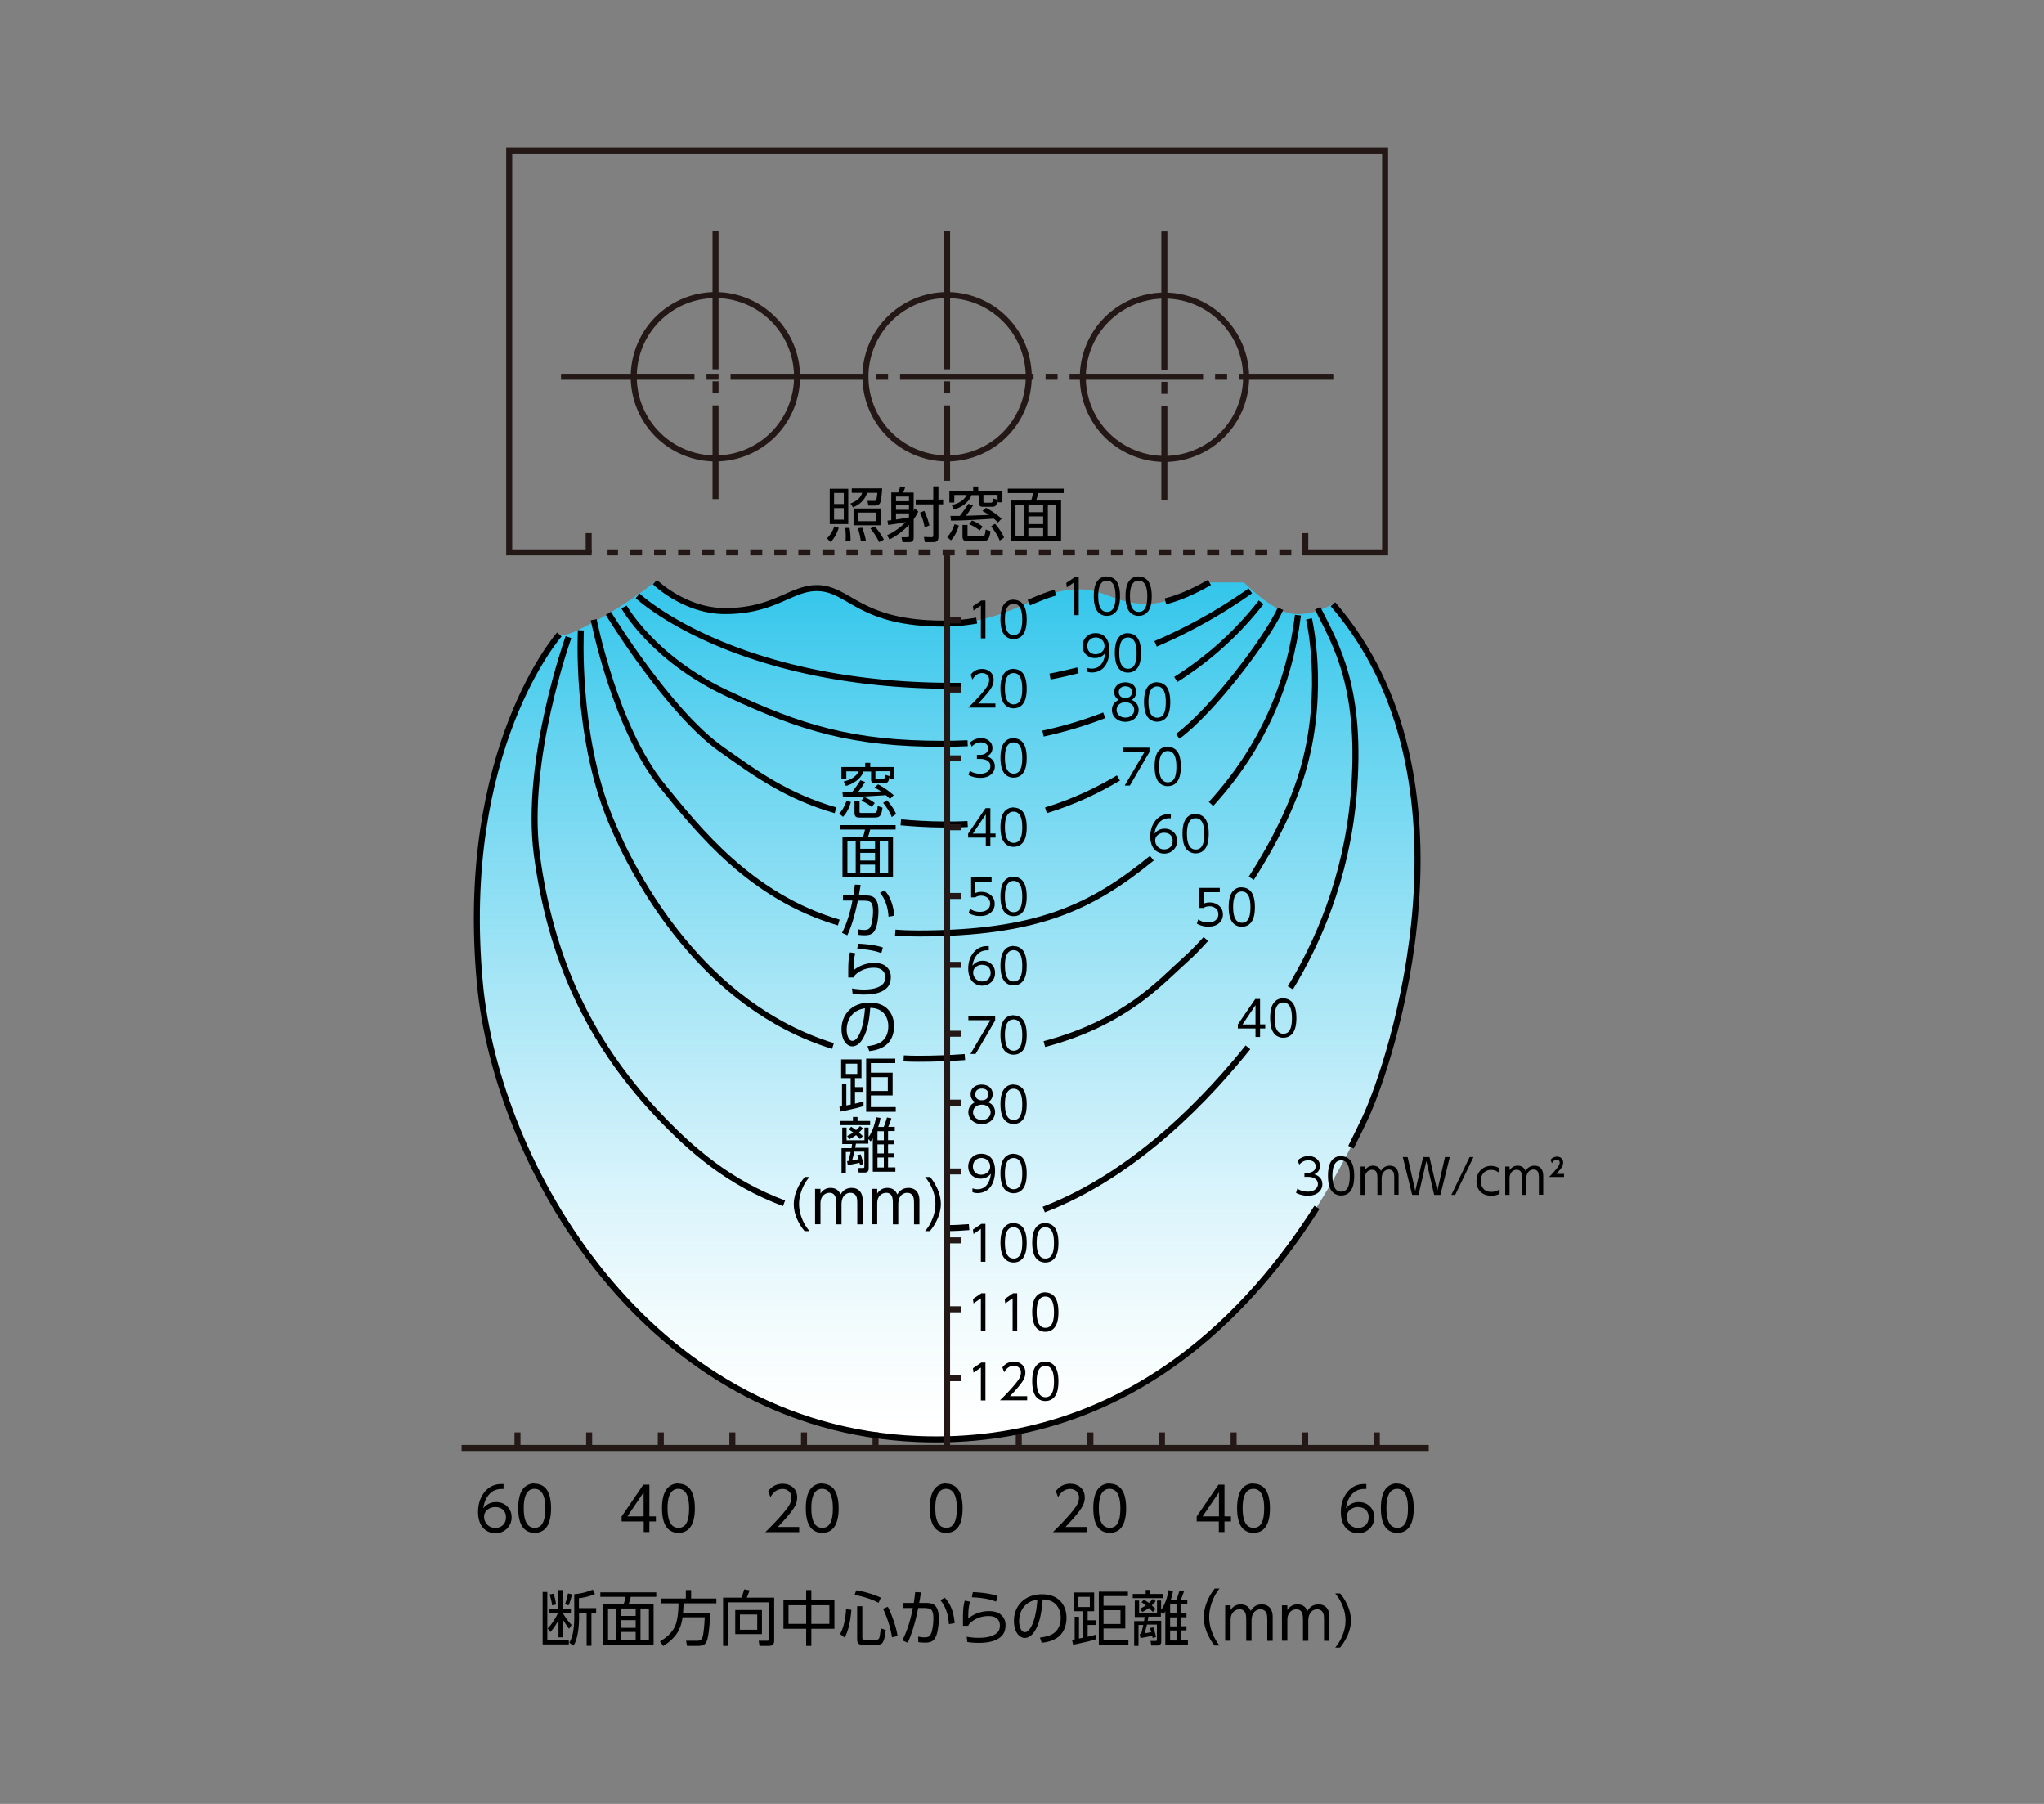 <svg xmlns="http://www.w3.org/2000/svg" id="a" viewBox="0 0 170 150"><rect x="0" y="0" width="170" height="150" fill="#808080" stroke="none"/><defs><linearGradient id="b" x1="78.78" x2="78.78" y1="118.3" y2="34.51" gradientUnits="userSpaceOnUse"><stop offset="0" stop-color="#fff"/><stop offset=".09" stop-color="#f4fcfd"/><stop offset=".24" stop-color="#d7f3fb"/><stop offset=".43" stop-color="#a8e6f6"/><stop offset=".67" stop-color="#67d4f0"/><stop offset=".93" stop-color="#15bee8"/><stop offset="1" stop-color="#00b8e6"/></linearGradient><style>.e,.g{stroke:#231815}.e,.g,.h{fill:none;stroke-width:.5px}.g{stroke-dasharray:11.5 1 1 1}.h{stroke:#000}</style></defs><path d="M110.85 50.23c12.6 14.55 4.92 38.05 2.63 42.84-2.29 4.81-12.84 27.56-37.16 26.58-22.64-.92-35.05-22.91-36.43-37.92-1.79-19.47 6.61-28.98 6.61-28.98s.18.34 1.8-.47c3.83-1.91 6.14-3.88 6.14-3.88s2.45 2.41 5.84 2.41c4.1 0 5.47-1.91 7.62-1.91 2.72 0 3.46 2.95 10.51 2.95 5.67 0 7.65-2.85 11.31-2.85 2.21 0 3.02 1.21 5.67 1.21 1.11 0 2.85-.44 5.17-1.78h2.9s2.3 2.33 3.92 2.59c1.73.27 3.44-.78 3.44-.78" style="fill:url(#b)"/><path d="M49.21 45.93h-6.86v-33.4h72.85v33.4h-6.89" class="e"/><path d="M107.4 45.93H50.53" style="fill:none;stroke-width:.5px;stroke:#231815;stroke-dasharray:1 1 1 1"/><path d="M85.56 31.33a6.79 6.79 0 1 1-13.58 0 6.79 6.79 0 0 1 13.58 0ZM66.29 31.33a6.79 6.79 0 1 1-13.58 0 6.79 6.79 0 0 1 13.58 0Z" class="e"/><path d="M59.51 19.21V41.5" class="g"/><path d="M90.06 31.37a6.79 6.79 0 1 0 13.58 0 6.79 6.79 0 0 0-13.58 0Z" class="e"/><path d="M78.77 19.21v20.77m18.07-20.73v22.3" class="g"/><path d="M46.66 31.33h64.23" style="stroke-dasharray:11.1 1 1 1;fill:none;stroke-width:.5px;stroke:#231815"/><path d="M48.96 44.33v1.6M108.56 44.33v1.59M38.39 120.4h80.44M108.55 119.11v1.26M102.6 119.11v1.26M114.51 119.11v1.26M96.64 119.11v1.26M90.69 119.11v1.26M84.73 119.11v1.26M72.82 119.11v1.26M66.87 119.11v1.26M60.91 119.11v1.26M54.96 119.11v1.26M49 119.11v1.26M43.04 119.11v1.26" class="e"/><path d="M96.93 50c.99-.25 2.21-.73 3.66-1.57M85.57 50.11c.74-.32 1.45-.62 2.2-.83M54.47 48.4s2.45 2.41 5.84 2.41c4.1 0 5.47-1.91 7.62-1.91 2.72 0 3.46 2.95 10.51 2.95 1.04 0 1.96-.1 2.79-.25M96.11 53.54a42.97 42.97 0 0 0 7.88-4.41M87.33 56.26c.8-.15 1.57-.33 2.32-.52M53.04 49.55s7.94 7.48 26.27 7.48h.63M97.79 56.5c2.29-1.45 4.81-3.48 7.1-6.42M86.75 61c2-.43 3.69-.98 5.09-1.52" class="h"/><path d="M51.9 50.47s2.37 4.28 8.55 7.18c6.18 2.9 10.46 4.2 17.95 4.2.72 0 1.41-.02 2.08-.05M97.95 61.23c2.9-2.14 7.47-8.17 8.55-10.61M86.99 67.38c2.37-.72 4.37-1.7 6.03-2.69M74.92 68.38c1.07.1 2.23.17 3.48.18.71.01 1.41 0 2.08-.04M50.6 51s4.96 8.17 9.39 11.3c2.8 1.98 5.42 3.9 9.5 5.08M100.72 66.85c4.26-4.66 6.52-9.94 7.23-15.7M74.46 77.55c.61.05 1.23.07 1.87.07 10 0 14.51-2.22 19.47-6.26M49.38 51.53s1.76 8.93 5.65 13.75c3.07 3.79 7.41 9.27 14.73 11.43M104.07 73.03c1.83-2.84 3.51-6.13 4.38-9.28 1.79-6.49.42-12.29.42-12.29M86.86 86.82c6.84-1.82 9.7-5.23 11.74-7.03.5-.44 1.07-1.02 1.69-1.71M75.16 88.01c.39.02.78.03 1.17.03 1.4 0 2.7-.05 3.92-.14" class="h"/><path d="M48.31 52.41S47.85 61 50.75 68.1c2.09 5.11 7.78 15.55 18.53 18.88M107.32 82.14c2.2-3.61 4.64-9.02 5.25-15.87.8-9.05-1.49-12.71-2.98-15.69M86.81 100.58c7.88-3.02 13.97-9.73 16.98-13.49M78.78 102.12c.62 0 1.22-.03 1.82-.08" class="h"/><path d="M47.28 52.98s-3.68 10.27-2.63 18.1c1.15 8.55 4.28 15.42 9.93 21.46 2.99 3.19 6.12 5.83 10.63 7.52M112.36 95.39c.49-.97.86-1.76 1.13-2.31 2.28-4.79 9.96-28.29-2.63-42.84" class="h"/><path d="M46.52 52.76s-8.4 9.51-6.61 28.98c1.38 15.01 13.79 37 36.43 37.92 17.53.71 27.9-10.92 33.19-19.26" class="h"/><path d="M79.95 51.59h-1.16M79.95 57.34h-1.16M79.95 63.06h-1.16M79.95 68.79h-1.16M79.95 74.5h-1.16M79.95 80.23h-1.16M79.95 85.96h-1.16M79.95 91.69h-1.16M79.95 97.41h-1.16M79.95 103.14h-1.16M79.95 108.87h-1.16M79.95 114.6h-1.16M78.77 45.7v74.54" class="e"/><path d="M69.76 43.89c-.16.49-.38.88-.67 1.18l-.31-.3c.29-.3.49-.63.61-1l.37.12Zm-.75-3.25h1.54v2.94h-1.54v-2.94Zm1.17.35h-.81v.92h.81v-.92Zm0 1.26h-.81v.96h.81v-.96Zm.48 1.66c.05.3.08.59.08.87v.21h-.42c.02-.13.02-.26.02-.4 0-.23-.01-.46-.04-.69h.37Zm.18-2.94v-.36h2.53c-.04.7-.1 1.12-.2 1.26-.08.11-.21.17-.38.17h-.57l-.07-.39h.55c.08.01.13-.01.17-.07.03-.06.07-.26.1-.6h-.85c-.18.55-.57.96-1.17 1.21l-.22-.32c.24-.09.44-.2.6-.33.17-.14.3-.33.38-.56h-.85Zm2.4 1.31v1.4h-2.25v-1.4h2.25Zm-1.53 1.6c.14.35.24.71.31 1.09l-.43.03c-.03-.34-.12-.69-.24-1.08l.36-.04Zm1.15-1.26h-1.5v.72h1.5v-.72Zm-.1 1.16c.12.14.26.31.41.52.14.21.26.4.34.57l-.39.21a5.5 5.5 0 0 0-.73-1.14l.37-.16ZM75.34 43.41c-.31.07-.8.15-1.47.24l-.06-.36.32-.03v-2.31h.57c.08-.17.13-.34.17-.5l.42.04c-.05.15-.1.31-.17.47h.87v1.53c.02-.05.05-.12.09-.21l.29.26c-.12.24-.24.45-.38.64v1.52c0 .15-.03.25-.09.3-.05.05-.15.08-.29.08h-.55l-.08-.41h.48s.08 0 .1-.01c.03-.02.04-.05.04-.11v-.9c-.47.49-1.01.9-1.62 1.21l-.2-.35c.61-.29 1.13-.66 1.56-1.1Zm.26-2.12h-1.08v.39h1.08v-.39Zm0 .69h-1.08v.41h1.08v-.41Zm0 1.05v-.34h-1.08v.51h.02c.47-.07.82-.13 1.06-.18Zm2.04-2.59h.41v1.1h.39v.4h-.39v2.7c0 .16-.04.28-.11.35-.06.06-.18.09-.36.09h-.66l-.08-.43.63.02h.01c.09 0 .14-.05.14-.16v-2.57h-1.46v-.4h1.46v-1.1Zm-.77 2.03c.19.41.33.81.43 1.22l-.4.16c-.07-.44-.2-.85-.38-1.22l.36-.15ZM79.75 43.7c-.16.52-.37.93-.66 1.23l-.31-.27c.26-.28.46-.63.61-1.07l.36.11Zm-.81-2.9h2v-.35h.42v.35h2.01v.97h-.4v-.62h-1.18v.56c0 .06.04.09.12.09h.48c.08 0 .13-.02.15-.07.02-.05.04-.14.06-.28l.36.1c-.02.22-.06.38-.12.46-.06.09-.15.13-.28.13h-.84c-.2 0-.29-.1-.29-.29v-.68h-.63c-.1.29-.3.55-.6.78-.25.18-.53.33-.86.42l-.19-.37c.62-.14 1.04-.42 1.25-.84h-1.03v.63h-.41v-.99Zm.9 2.08c.29-.37.52-.7.7-.99l.39.14a8.4 8.4 0 0 1-.59.85h.28c.07 0 .61-.02 1.64-.06-.14-.1-.33-.21-.55-.33l.3-.26c.39.2.83.5 1.3.9l-.31.32a4.84 4.84 0 0 0-.34-.32l-.81.05c-1.11.07-2.03.11-2.76.11l-.04-.39h.81Zm.22.77h.41v.83c0 .05 0 .09.02.1.02.02.06.03.11.03h1.06c.11 0 .19-.02.21-.07.04-.06.08-.23.11-.51l.4.14c-.04.31-.1.53-.19.65a.36.36 0 0 1-.24.15c-.06.01-.13.02-.23.02h-1.28c-.15 0-.25-.03-.3-.09-.06-.07-.09-.16-.09-.29v-.96Zm1.67.14-.25.32a3.52 3.52 0 0 0-.87-.52l.23-.31c.33.13.62.3.89.51Zm1.02-.24c.14.15.28.33.43.55.14.21.25.41.33.6l-.36.25c-.18-.43-.42-.82-.72-1.18l.31-.21ZM88.47 40.63V41h-2.12c-.05.22-.11.43-.18.62h2.08v3.36h-4.2v-3.36h1.7c.07-.17.12-.37.17-.62h-2.1v-.37h4.65Zm-3.32 1.34h-.69v2.64h.69v-2.64Zm1.61 0h-1.23v.62h1.23v-.62Zm0 .97h-1.23v.64h1.23v-.64Zm0 .98h-1.23v.7h1.23v-.7Zm1.09-1.95h-.7v2.64h.7v-2.64ZM80.91 50.41l.71-.48h.34v3.15h-.38v-2.73l-.61.42-.05-.36ZM84.3 49.87c.21 0 .41.06.57.17.35.23.52.73.52 1.47 0 .55-.09.95-.28 1.22-.19.27-.46.41-.82.41-.21 0-.39-.06-.56-.17-.35-.24-.52-.73-.52-1.47 0-.55.09-.96.28-1.23.19-.27.46-.41.81-.41Zm0 .34c-.48 0-.72.43-.72 1.29s.24 1.31.73 1.31.71-.43.71-1.3-.24-1.3-.72-1.3ZM80.72 56.12c.24-.33.56-.49.95-.49.32 0 .57.1.76.31.14.15.21.35.21.6 0 .22-.06.42-.17.62-.18.31-.56.76-1.11 1.34h1.43v.34h-2.26c.46-.45.84-.85 1.12-1.18.21-.24.35-.43.44-.57.12-.19.18-.38.18-.55 0-.19-.06-.33-.19-.44a.602.602 0 0 0-.4-.13c-.33 0-.6.18-.8.54l-.15-.4ZM84.3 55.63c.21 0 .41.06.57.17.35.23.52.73.52 1.47 0 .55-.09.95-.28 1.22-.19.27-.46.41-.82.41-.21 0-.39-.06-.56-.17-.35-.24-.52-.73-.52-1.47 0-.55.09-.96.28-1.23.19-.27.46-.41.81-.41Zm0 .34c-.48 0-.72.43-.72 1.29s.24 1.31.73 1.31.71-.43.71-1.3-.24-1.3-.72-1.3ZM82.08 62.9c.16.05.29.12.38.2.19.16.28.36.28.62 0 .28-.11.51-.33.69-.22.18-.51.27-.88.27-.35 0-.68-.08-.98-.24l.11-.35c.25.17.54.25.87.25.25 0 .45-.06.61-.18.15-.12.23-.27.23-.46 0-.23-.12-.39-.35-.5-.13-.06-.29-.09-.48-.09h-.29v-.34h.29c.16 0 .3-.04.41-.11.16-.1.23-.24.23-.43s-.07-.31-.21-.4c-.1-.06-.23-.1-.38-.1-.3 0-.56.12-.77.36l-.14-.35c.27-.24.58-.36.91-.36.29 0 .53.09.71.26.16.14.24.33.24.56 0 .32-.16.55-.46.69ZM84.3 61.39c.21 0 .41.06.57.17.35.23.52.73.52 1.47 0 .55-.09.95-.28 1.22-.19.27-.46.41-.82.41-.21 0-.39-.06-.56-.17-.35-.24-.52-.73-.52-1.47 0-.55.09-.96.28-1.23.19-.27.46-.41.81-.41Zm0 .34c-.48 0-.72.43-.72 1.29s.24 1.31.73 1.31.71-.43.71-1.3-.24-1.3-.72-1.3ZM82.37 70.36h-.38v-.71h-1.47v-.33l1.45-2.12h.4v2.11h.43v.34h-.43v.71Zm-1.46-1.04h1.08v-1.6l-1.08 1.6ZM84.3 67.15c.21 0 .41.06.57.17.35.23.52.73.52 1.47 0 .55-.09.95-.28 1.22-.19.27-.46.41-.82.41-.21 0-.39-.06-.56-.17-.35-.24-.52-.73-.52-1.47 0-.55.09-.96.28-1.23.19-.27.46-.41.81-.41Zm0 .34c-.48 0-.72.43-.72 1.29s.24 1.31.73 1.31.71-.43.71-1.3-.24-1.3-.72-1.3ZM82.47 72.97v.34h-1.35v.95c.15-.06.32-.1.49-.1.32 0 .58.09.78.26.23.19.34.44.34.74s-.11.53-.32.72c-.22.2-.52.29-.9.29-.34 0-.66-.08-.95-.25l.12-.35c.24.17.51.25.82.25.28 0 .49-.07.64-.2.14-.12.21-.29.21-.48 0-.21-.08-.37-.22-.49a.85.85 0 0 0-.54-.17c-.18 0-.34.05-.48.14h-.34v-1.67h1.7ZM84.3 72.91c.21 0 .41.06.57.17.35.23.52.73.52 1.47 0 .55-.09.95-.28 1.22-.19.27-.46.41-.82.41-.21 0-.39-.06-.56-.17-.35-.24-.52-.73-.52-1.47 0-.55.09-.96.28-1.23.19-.27.46-.41.81-.41Zm0 .34c-.48 0-.72.43-.72 1.29s.24 1.31.73 1.31.71-.43.71-1.3-.24-1.3-.72-1.3ZM82.24 79.02h-.12c-.34 0-.61.11-.82.33-.23.25-.37.56-.42.95.22-.27.5-.41.85-.41.29 0 .52.09.72.27.21.19.31.44.31.74s-.1.56-.31.76c-.21.2-.46.3-.76.3-.23 0-.44-.06-.63-.19-.19-.12-.32-.3-.41-.53a1.94 1.94 0 0 1-.12-.7c0-.46.11-.86.34-1.2.3-.44.71-.67 1.24-.67h.13v.34Zm-.54 1.2c-.18 0-.35.05-.49.15-.18.12-.27.29-.27.5a.74.74 0 0 0 .33.62c.12.08.26.12.41.12.21 0 .38-.06.51-.19s.2-.31.2-.53c0-.19-.06-.34-.17-.46-.13-.14-.3-.2-.52-.2ZM84.3 78.67c.21 0 .41.06.57.17.35.23.52.73.52 1.47 0 .55-.09.95-.28 1.22-.19.27-.46.41-.82.41-.21 0-.39-.06-.56-.17-.35-.24-.52-.73-.52-1.47 0-.55.09-.96.28-1.23.19-.27.46-.41.81-.41Zm0 .34c-.48 0-.72.43-.72 1.29s.24 1.31.73 1.31.71-.43.71-1.3-.24-1.3-.72-1.3ZM80.54 84.49h2.23v.36l-1.63 2.79h-.43l1.66-2.81h-1.83v-.34ZM84.3 84.43c.21 0 .41.06.57.17.35.23.52.73.52 1.47 0 .55-.09.95-.28 1.22-.19.27-.46.41-.82.41-.21 0-.39-.06-.56-.17-.35-.24-.52-.73-.52-1.47 0-.55.09-.96.28-1.23.19-.27.46-.41.81-.41Zm0 .34c-.48 0-.72.43-.72 1.29s.24 1.31.73 1.31.71-.43.71-1.3-.24-1.3-.72-1.3ZM82.19 91.65c.07.03.13.07.2.11.25.18.37.43.37.73 0 .27-.11.51-.32.7-.21.19-.48.28-.79.28s-.57-.09-.79-.28a.907.907 0 0 1-.32-.7c0-.32.13-.57.4-.75.05-.04.11-.07.17-.09l-.09-.06c-.2-.14-.29-.35-.29-.61 0-.22.08-.41.23-.55.17-.16.4-.24.69-.24.2 0 .38.04.54.13.13.07.23.18.3.33.05.1.07.22.07.33 0 .26-.1.46-.29.61l-.09.06Zm-.53.21c-.22 0-.39.06-.52.17-.14.12-.21.28-.21.46s.07.33.21.46c.14.12.31.18.53.18.2 0 .37-.06.51-.18s.21-.28.21-.46-.07-.34-.21-.46a.774.774 0 0 0-.52-.17Zm0-1.34c-.17 0-.31.05-.41.14-.09.09-.14.2-.14.34s.05.26.14.35c.09.09.23.14.42.14.17 0 .31-.05.4-.14.09-.09.14-.21.14-.35s-.05-.26-.14-.34c-.1-.1-.24-.14-.41-.14ZM84.3 90.19c.21 0 .41.06.57.17.35.23.52.73.52 1.47 0 .55-.09.95-.28 1.22-.19.27-.46.41-.82.41-.21 0-.39-.06-.56-.17-.35-.24-.52-.73-.52-1.47 0-.55.09-.96.28-1.23.19-.27.46-.41.81-.41Zm0 .34c-.48 0-.72.43-.72 1.29s.24 1.31.73 1.31.71-.43.71-1.3-.24-1.3-.72-1.3ZM80.88 98.81c.12.05.26.08.41.08.4 0 .7-.17.9-.53.11-.2.19-.45.22-.76-.22.27-.5.41-.85.41-.28 0-.52-.09-.72-.27-.21-.19-.31-.44-.31-.74s.1-.55.31-.76.46-.3.78-.3c.34 0 .62.12.82.35.21.25.32.6.32 1.07 0 .33-.05.63-.15.9-.12.33-.31.58-.56.74-.22.14-.47.21-.75.21-.16 0-.3-.03-.42-.08v-.34Zm.74-2.52c-.2 0-.37.07-.5.2-.14.14-.2.31-.2.52 0 .17.05.32.15.44.13.15.31.23.53.23s.41-.07.56-.22a.62.62 0 0 0 .19-.46c0-.2-.07-.37-.21-.51a.724.724 0 0 0-.53-.2ZM84.3 95.95c.21 0 .41.06.57.17.35.23.52.73.52 1.47 0 .55-.09.95-.28 1.22-.19.27-.46.41-.82.41-.21 0-.39-.06-.56-.17-.35-.24-.52-.73-.52-1.47 0-.55.09-.96.28-1.23.19-.27.46-.41.81-.41Zm0 .34c-.48 0-.72.43-.72 1.29s.24 1.31.73 1.31.71-.43.71-1.3-.24-1.3-.72-1.3ZM80.91 102.25l.71-.48h.34v3.15h-.38v-2.73l-.61.42-.05-.36ZM84.3 101.71c.21 0 .41.06.57.17.35.23.52.73.52 1.47 0 .55-.09.95-.28 1.22-.19.27-.46.41-.82.41-.21 0-.39-.06-.56-.17-.35-.24-.52-.73-.52-1.47 0-.55.09-.96.28-1.23.19-.27.46-.41.81-.41Zm0 .34c-.48 0-.72.43-.72 1.29s.24 1.31.73 1.31.71-.43.71-1.3-.24-1.3-.72-1.3ZM86.94 101.71c.21 0 .41.06.57.17.35.23.52.73.52 1.47 0 .55-.09.95-.28 1.22-.19.27-.46.41-.82.41-.21 0-.39-.06-.56-.17-.35-.24-.52-.73-.52-1.47 0-.55.09-.96.28-1.23.19-.27.46-.41.81-.41Zm0 .34c-.48 0-.72.43-.72 1.29s.24 1.31.73 1.31.71-.43.71-1.3-.24-1.3-.72-1.3ZM80.91 108.02l.71-.48h.34v3.15h-.38v-2.73l-.61.42-.05-.36ZM83.55 108.02l.71-.48h.34v3.15h-.38v-2.73l-.61.42-.05-.36ZM86.94 107.47c.21 0 .41.06.57.17.35.23.52.73.52 1.47 0 .55-.09.95-.28 1.22-.19.27-.46.41-.82.41-.21 0-.39-.06-.56-.17-.35-.24-.52-.73-.52-1.47 0-.55.09-.96.28-1.23.19-.27.46-.41.81-.41Zm0 .34c-.48 0-.72.43-.72 1.29s.24 1.31.73 1.31.71-.43.71-1.3-.24-1.3-.72-1.3ZM80.91 113.78l.71-.48h.34v3.15h-.38v-2.73l-.61.42-.05-.36ZM83.36 113.72c.24-.33.56-.49.95-.49.32 0 .57.1.76.31.14.15.21.35.21.6 0 .22-.06.42-.17.62-.18.31-.56.76-1.11 1.34h1.43v.34h-2.26c.46-.45.84-.85 1.12-1.18.21-.24.35-.43.44-.57.12-.19.18-.38.18-.55 0-.19-.06-.33-.19-.44a.602.602 0 0 0-.4-.13c-.33 0-.6.18-.8.54l-.15-.4ZM86.94 113.23c.21 0 .41.06.57.17.35.23.52.73.52 1.47 0 .55-.09.95-.28 1.22-.19.27-.46.41-.82.41-.21 0-.39-.06-.56-.17-.35-.24-.52-.73-.52-1.47 0-.55.09-.96.28-1.23.19-.27.46-.41.81-.41Zm0 .35c-.48 0-.72.43-.72 1.29s.24 1.31.73 1.31.71-.43.71-1.3-.24-1.3-.72-1.3ZM88.67 48.48l.71-.48h.34v3.15h-.38v-2.73l-.61.42-.05-.36ZM92.06 47.94c.21 0 .41.06.57.17.35.23.52.73.52 1.47 0 .55-.09.95-.28 1.22-.19.27-.46.41-.82.41-.21 0-.39-.06-.56-.17-.35-.24-.52-.73-.52-1.47 0-.55.09-.96.28-1.23.19-.27.46-.41.81-.41Zm0 .34c-.48 0-.72.43-.72 1.29s.24 1.31.73 1.31.71-.43.71-1.3-.24-1.3-.72-1.3ZM94.7 47.94c.21 0 .41.06.57.17.35.23.52.73.52 1.47 0 .55-.09.95-.28 1.22-.19.27-.46.41-.82.41-.21 0-.39-.06-.56-.17-.35-.24-.52-.73-.52-1.47 0-.55.09-.96.28-1.23.19-.27.46-.41.81-.41Zm0 .34c-.48 0-.72.43-.72 1.29s.24 1.31.73 1.31.71-.43.71-1.3-.24-1.3-.72-1.3ZM90.39 55.52c.12.05.26.08.41.08.4 0 .7-.18.9-.53.11-.2.19-.45.22-.76-.22.27-.5.41-.85.41-.28 0-.52-.09-.72-.27-.21-.19-.31-.44-.31-.74s.1-.55.31-.76.46-.3.78-.3c.34 0 .62.12.82.35.21.25.32.6.32 1.07 0 .33-.05.63-.15.9-.12.33-.31.58-.56.74-.22.14-.47.21-.75.21-.16 0-.3-.03-.42-.08v-.34Zm.74-2.51c-.2 0-.37.07-.5.2-.14.14-.2.31-.2.52 0 .17.05.32.15.44.13.15.31.23.53.23s.41-.07.56-.22a.62.62 0 0 0 .19-.46c0-.2-.07-.37-.21-.51a.724.724 0 0 0-.53-.2ZM93.81 52.66c.21 0 .41.06.57.17.35.23.52.73.52 1.47 0 .55-.09.95-.28 1.22-.19.27-.46.41-.82.41-.21 0-.39-.06-.56-.17-.35-.24-.52-.73-.52-1.47 0-.55.09-.96.28-1.23.19-.27.46-.41.81-.41Zm0 .35c-.48 0-.72.43-.72 1.29s.24 1.31.73 1.31.71-.43.71-1.3-.24-1.3-.72-1.3ZM94.13 58.2c.07.03.13.07.2.11.25.18.37.43.37.73 0 .27-.11.51-.32.7-.21.19-.48.28-.79.28s-.57-.09-.79-.28a.907.907 0 0 1-.32-.7c0-.32.13-.57.4-.75.05-.04.11-.07.17-.09l-.09-.06c-.2-.14-.29-.35-.29-.61 0-.22.08-.4.23-.55.17-.16.4-.24.69-.24.2 0 .38.04.54.13.13.07.23.18.3.33.05.1.07.22.07.33 0 .26-.1.46-.29.61l-.09.06Zm-.53.2c-.22 0-.39.06-.52.17-.14.12-.21.28-.21.46s.07.33.21.46c.14.12.31.18.53.18.2 0 .37-.06.51-.18s.21-.28.21-.46-.07-.34-.21-.46a.774.774 0 0 0-.52-.17Zm0-1.33c-.17 0-.31.05-.41.14-.09.09-.14.2-.14.34s.05.26.14.35c.09.09.23.14.42.14.17 0 .31-.05.4-.14.09-.09.14-.21.14-.35s-.05-.26-.14-.34c-.1-.1-.24-.14-.41-.14ZM96.24 56.74c.21 0 .41.06.57.17.35.23.52.73.52 1.47 0 .55-.09.95-.28 1.22-.19.27-.46.41-.82.41-.21 0-.39-.06-.56-.17-.35-.24-.52-.73-.52-1.47 0-.55.09-.96.28-1.23.19-.27.46-.41.81-.41Zm0 .34c-.48 0-.72.43-.72 1.29s.24 1.31.73 1.31.71-.43.71-1.3-.24-1.3-.72-1.3ZM93.37 62.17h2.23v.36l-1.63 2.79h-.43l1.66-2.81h-1.83v-.34ZM97.12 62.1c.21 0 .41.06.57.17.35.23.52.73.52 1.47 0 .55-.09.95-.28 1.22-.19.27-.46.41-.82.41-.21 0-.39-.06-.56-.17-.35-.24-.52-.73-.52-1.47 0-.55.09-.96.28-1.23.19-.27.46-.41.81-.41Zm0 .35c-.48 0-.72.43-.72 1.29s.24 1.31.73 1.31.71-.43.71-1.3-.24-1.3-.72-1.3ZM97.38 68.04h-.12c-.34 0-.61.11-.82.33-.23.25-.37.56-.42.95.22-.27.5-.41.85-.41.29 0 .52.09.72.27.21.19.31.44.31.74s-.1.56-.31.76c-.21.2-.46.3-.76.3-.23 0-.44-.06-.63-.19-.19-.12-.32-.3-.41-.53a1.94 1.94 0 0 1-.12-.7c0-.46.11-.86.34-1.2.3-.44.71-.67 1.24-.67h.13v.34Zm-.54 1.2c-.18 0-.35.05-.49.15-.18.12-.27.29-.27.5a.74.74 0 0 0 .33.62c.12.08.26.12.41.12.21 0 .38-.06.51-.19s.2-.31.2-.53c0-.19-.06-.34-.17-.46-.13-.14-.3-.2-.52-.2ZM99.44 67.69c.21 0 .41.06.57.17.35.23.52.73.52 1.47 0 .55-.09.95-.28 1.22-.19.27-.46.41-.82.41-.21 0-.39-.06-.56-.17-.35-.24-.52-.73-.52-1.47 0-.55.09-.96.28-1.23.19-.27.46-.41.81-.41Zm0 .35c-.48 0-.72.43-.72 1.29s.24 1.31.73 1.31.71-.43.71-1.3-.24-1.3-.72-1.3ZM101.45 73.85v.34h-1.35v.95c.15-.06.32-.1.49-.1.32 0 .58.09.78.26.23.19.34.44.34.74s-.11.53-.32.72c-.22.2-.52.29-.9.29-.34 0-.66-.08-.95-.25l.12-.35c.24.17.51.25.82.25.28 0 .49-.07.64-.2.14-.12.21-.29.21-.48 0-.21-.08-.37-.22-.49a.85.85 0 0 0-.54-.17c-.18 0-.34.05-.48.14h-.34v-1.67h1.7ZM103.28 73.79c.21 0 .41.06.57.17.35.23.52.73.52 1.47 0 .55-.09.95-.28 1.22-.19.27-.46.41-.82.41-.21 0-.39-.06-.56-.17-.35-.24-.52-.73-.52-1.47 0-.55.09-.96.28-1.23.19-.27.46-.41.81-.41Zm0 .34c-.48 0-.72.43-.72 1.29s.24 1.31.73 1.31.71-.43.71-1.3-.24-1.3-.72-1.3ZM104.8 86.23h-.38v-.71h-1.47v-.33l1.45-2.12h.4v2.11h.43v.34h-.43v.71Zm-1.46-1.04h1.08v-1.6l-1.08 1.6ZM106.73 83.02c.21 0 .41.06.57.17.35.23.52.73.52 1.47 0 .55-.09.95-.28 1.22-.19.27-.46.41-.82.41-.21 0-.39-.06-.56-.17-.35-.24-.52-.73-.52-1.47 0-.55.09-.96.28-1.23.19-.27.46-.41.81-.41Zm0 .34c-.48 0-.72.43-.72 1.29s.24 1.31.73 1.31.71-.43.71-1.3-.24-1.3-.72-1.3ZM41.89 123.81h-.15c-.42 0-.76.14-1.02.41-.29.31-.46.7-.52 1.19.28-.34.63-.51 1.06-.51.36 0 .66.11.9.34.26.24.39.55.39.92s-.13.7-.39.95-.57.38-.95.38a1.4 1.4 0 0 1-.78-.23c-.23-.15-.4-.37-.52-.66-.1-.26-.15-.55-.15-.87 0-.58.14-1.08.42-1.5.37-.55.89-.83 1.54-.83h.16v.43Zm-.68 1.5c-.23 0-.43.06-.62.19-.22.16-.33.37-.33.63 0 .16.04.31.12.45.07.13.17.24.3.32.15.1.32.15.51.15.26 0 .47-.08.64-.24.17-.16.25-.38.25-.66 0-.23-.07-.43-.22-.58-.16-.17-.38-.25-.65-.25ZM44.46 123.37c.27 0 .51.07.72.21.43.29.65.91.65 1.84 0 .68-.12 1.19-.35 1.53-.24.34-.58.51-1.03.51-.26 0-.49-.07-.7-.21-.43-.29-.65-.91-.65-1.84 0-.68.12-1.2.35-1.54.24-.34.58-.52 1.02-.52Zm0 .43c-.6 0-.9.54-.9 1.61s.3 1.63.91 1.63.88-.54.88-1.62-.3-1.62-.9-1.62ZM54.01 127.39h-.47v-.88H51.7v-.41l1.81-2.65h.5v2.64h.54v.42h-.54v.88Zm-1.83-1.3h1.35v-2l-1.35 2ZM56.42 123.37c.27 0 .51.07.72.21.43.29.65.91.65 1.84 0 .68-.12 1.19-.35 1.53-.24.34-.58.51-1.03.51-.26 0-.49-.07-.7-.21-.43-.29-.65-.91-.65-1.84 0-.68.12-1.2.35-1.54.24-.34.58-.52 1.02-.52Zm0 .43c-.6 0-.9.54-.9 1.61s.3 1.63.91 1.63.88-.54.88-1.62-.3-1.62-.9-1.62ZM63.9 123.99c.3-.41.7-.61 1.19-.61.4 0 .71.13.95.39.17.19.26.44.26.75 0 .27-.07.53-.22.78-.23.39-.69.95-1.39 1.67h1.78v.43h-2.82c.58-.57 1.05-1.06 1.4-1.47.26-.3.44-.54.55-.71.15-.24.22-.47.22-.69 0-.23-.08-.42-.24-.55a.756.756 0 0 0-.5-.17c-.41 0-.75.23-1 .68l-.19-.5ZM68.38 123.37c.27 0 .51.07.72.21.43.29.65.91.65 1.84 0 .68-.12 1.19-.35 1.53-.24.34-.58.51-1.03.51-.26 0-.49-.07-.7-.21-.43-.29-.65-.91-.65-1.84 0-.68.12-1.2.35-1.54.24-.34.58-.52 1.02-.52Zm0 .43c-.6 0-.9.54-.9 1.61s.3 1.63.91 1.63.88-.54.88-1.62-.3-1.62-.9-1.62ZM78.69 123.37c.27 0 .51.07.72.21.43.29.65.91.65 1.84 0 .68-.12 1.19-.35 1.53-.24.34-.58.51-1.03.51-.26 0-.49-.07-.7-.21-.43-.29-.65-.91-.65-1.84 0-.68.12-1.2.35-1.54.24-.34.58-.52 1.02-.52Zm0 .43c-.6 0-.9.54-.9 1.61s.3 1.63.91 1.63.88-.54.88-1.62-.3-1.62-.9-1.62ZM87.82 123.99c.3-.41.7-.61 1.19-.61.4 0 .71.13.95.39.17.19.26.44.26.75 0 .27-.07.53-.22.78-.23.39-.69.95-1.39 1.67h1.78v.43h-2.82c.58-.57 1.05-1.06 1.4-1.47.26-.3.44-.54.55-.71.15-.24.22-.47.22-.69 0-.23-.08-.42-.24-.55a.756.756 0 0 0-.5-.17c-.41 0-.75.23-1 .68l-.19-.5ZM92.29 123.37c.27 0 .51.07.72.21.43.29.65.91.65 1.84 0 .68-.12 1.19-.35 1.53-.24.34-.58.51-1.03.51-.26 0-.49-.07-.7-.21-.43-.29-.65-.91-.65-1.84 0-.68.12-1.2.35-1.54.24-.34.58-.52 1.02-.52Zm0 .43c-.6 0-.9.54-.9 1.61s.3 1.63.91 1.63.88-.54.88-1.62-.3-1.62-.9-1.62ZM101.84 127.39h-.47v-.88h-1.84v-.41l1.81-2.65h.5v2.64h.54v.42h-.54v.88Zm-1.82-1.3h1.36v-2l-1.36 2ZM104.25 123.37c.27 0 .51.07.72.21.43.29.65.91.65 1.84 0 .68-.12 1.19-.35 1.53-.24.34-.58.51-1.03.51-.26 0-.49-.07-.7-.21-.43-.29-.65-.91-.65-1.84 0-.68.12-1.2.35-1.54.24-.34.58-.52 1.02-.52Zm0 .43c-.6 0-.9.54-.9 1.61s.3 1.63.91 1.63.88-.54.88-1.62-.3-1.62-.9-1.62ZM113.64 123.81h-.15c-.42 0-.76.14-1.02.41-.29.31-.46.7-.52 1.19.28-.34.63-.51 1.06-.51.36 0 .66.11.9.34.26.24.39.55.39.92s-.13.7-.39.95-.57.38-.95.38a1.4 1.4 0 0 1-.78-.23c-.23-.15-.4-.37-.51-.66-.1-.26-.15-.55-.15-.87 0-.58.14-1.08.42-1.5.37-.55.89-.83 1.54-.83h.16v.43Zm-.68 1.5c-.23 0-.43.06-.62.19-.22.16-.33.37-.33.63 0 .16.04.31.12.45.07.13.17.24.3.32.15.1.32.15.51.15.26 0 .47-.08.64-.24.17-.16.25-.38.25-.66 0-.23-.07-.43-.22-.58-.16-.17-.38-.25-.65-.25ZM116.21 123.37c.27 0 .51.07.72.21.43.29.65.91.65 1.84 0 .68-.12 1.19-.35 1.53-.24.34-.58.51-1.03.51-.26 0-.49-.07-.7-.21-.43-.29-.65-.91-.65-1.84 0-.68.12-1.2.35-1.54.24-.34.58-.52 1.02-.52Zm0 .43c-.6 0-.9.54-.9 1.61s.3 1.63.91 1.63.88-.54.88-1.62-.3-1.62-.9-1.62ZM45.12 132.38h.4v3.98h1.79v.38h-2.18v-4.37Zm1.7 1.76c.16.29.39.62.72.98l-.21.32c-.19-.26-.37-.52-.52-.78v1.49h-.36v-1.43c-.19.36-.41.69-.68.99l-.22-.3c.35-.37.63-.79.85-1.27h-.76v-.36h.8v-1.56h.36v1.56h.68v.36h-.67Zm-.77-1.62c.09.28.15.58.2.9l-.33.07c-.03-.25-.1-.55-.21-.91l.34-.06Zm1.52.05c-.07.34-.16.65-.28.92l-.3-.1c.11-.28.19-.57.25-.89l.33.07Zm1.91-.02c-.36.16-.8.28-1.33.35v.82h1.43v.41h-.39v2.72h-.4v-2.72h-.63v.45c0 .37-.03.77-.1 1.18-.07.45-.19.81-.37 1.09l-.34-.26c.17-.29.28-.62.33-.99.05-.36.08-.69.08-.98v-2.06c.56-.05 1.07-.17 1.54-.38l.18.36ZM54.58 132.41v.37h-2.12c-.05.22-.11.43-.18.62h2.08v3.36h-4.2v-3.36h1.7c.07-.17.12-.37.17-.62h-2.1v-.37h4.65Zm-3.32 1.34h-.69v2.64h.69v-2.64Zm1.61 0h-1.23v.62h1.23v-.62Zm0 .97h-1.23v.64h1.23v-.64Zm0 .98h-1.23v.7h1.23v-.7Zm1.1-1.95h-.7v2.64h.7v-2.64ZM56.82 134.1h2.24c-.02.66-.06 1.21-.12 1.64-.06.41-.12.68-.2.81a.5.5 0 0 1-.31.26c-.09.03-.2.05-.34.05h-.95l-.08-.43h.97c.18 0 .31-.08.38-.24.07-.16.12-.54.17-1.15.01-.21.03-.4.03-.56h-1.84c-.07.54-.24 1-.49 1.37-.26.38-.64.72-1.12 1.02l-.27-.39c.63-.35 1.05-.79 1.27-1.3.17-.41.26-1.03.27-1.86h-1.48v-.4h2.09v-.7h.44v.7h2.1v.4h-2.73c0 .19-.02.45-.04.78ZM64.39 132.85v3.57c0 .17-.04.29-.13.36-.07.06-.19.08-.35.08h-.74l-.07-.43h.69c.06 0 .11 0 .13-.03.02-.02.03-.07.03-.15v-3.01h-3.38v3.62h-.43v-4.01h1.52c.09-.2.17-.43.23-.69l.45.08c-.05.17-.13.37-.23.61h2.27Zm-1.02 1.03v2h-2.22v-2h2.22Zm-.39.37h-1.44v1.27h1.44v-1.27ZM65.16 133.07h1.89v-.85h.43v.85h1.92v2.37h-1.92v1.42h-.43v-1.42h-1.89v-2.37Zm1.89.41h-1.47v1.55h1.47v-1.55Zm1.93 0h-1.5v1.55h1.5v-1.55ZM70.81 133.85c-.08 1.03-.27 1.8-.56 2.32l-.38-.3c.27-.46.44-1.15.5-2.06l.43.05Zm.4-1.61c.7.11 1.38.31 2.05.61l-.19.43c-.52-.29-1.19-.5-1.99-.66l.13-.38Zm.08 1.32h.43v2.63c0 .1.05.16.15.16h1.02c.12 0 .2-.05.24-.16.04-.11.08-.37.12-.79l.42.14c-.06.54-.15.89-.27 1.06-.08.11-.22.16-.42.16h-1.25c-.17 0-.28-.03-.34-.1-.07-.08-.1-.18-.1-.33v-2.77Zm2.55.05c.17.31.32.69.47 1.12.17.48.28.92.34 1.31l-.46.11a7.78 7.78 0 0 0-.31-1.27c-.13-.41-.28-.78-.44-1.11l.4-.16ZM76.37 133.71c-.25 1.23-.55 2.2-.88 2.89l-.44-.2c.39-.77.68-1.67.87-2.69h-.79v-.42H76c.05-.29.08-.59.12-.9l.48.02c-.04.26-.09.55-.15.88h.54c.27 0 .47.03.61.1.32.16.48.56.48 1.19 0 .38-.04.75-.12 1.12-.08.35-.21.6-.38.73-.14.1-.34.16-.61.16-.19 0-.39-.01-.59-.04l-.02-.46c.19.04.37.06.54.06s.3-.03.39-.1c.11-.09.19-.27.24-.53.07-.31.1-.63.1-.96 0-.4-.08-.65-.23-.75-.1-.07-.32-.1-.65-.1h-.38Zm2.21-.85c.46.47.74 1.17.82 2.11l-.48.08c-.05-.83-.29-1.49-.71-1.99l.37-.21ZM80.23 133.1l.45.08c-.07.24-.11.48-.13.71-.01.16-.02.39-.02.69a2.71 2.71 0 0 1 1.73-.61c.49 0 .86.13 1.09.4.19.21.28.46.28.76 0 .36-.09.64-.27.85-.36.42-1.01.63-1.95.63-.31 0-.63-.02-.96-.07l-.05-.44c.34.06.66.09.98.09.76 0 1.29-.15 1.59-.46.13-.13.19-.32.19-.56 0-.25-.08-.45-.25-.59-.16-.13-.38-.2-.68-.2-.53 0-.99.15-1.38.44-.11.08-.21.18-.29.28 0 .03-.02.06-.02.09h-.45v-.6c0-.46.02-.8.05-1.02.02-.12.05-.27.09-.46Zm.69-.71c.85.04 1.53.14 2.05.32l-.13.47c-.51-.21-1.18-.33-2.01-.36l.08-.43ZM86.64 136.6l-.15-.43c.42-.05.75-.14 1-.27.26-.14.45-.34.58-.62.1-.23.15-.48.15-.75 0-.39-.1-.71-.29-.98-.26-.36-.66-.54-1.21-.55-.04.5-.09.92-.16 1.25-.14.73-.37 1.27-.69 1.63-.08.09-.17.16-.28.22-.12.07-.24.1-.36.1-.21 0-.4-.1-.57-.3-.11-.13-.2-.31-.26-.54-.05-.19-.07-.38-.07-.58 0-.54.16-1.01.47-1.4.27-.33.61-.56 1.04-.69.25-.08.52-.12.81-.12.69 0 1.22.2 1.58.61.31.35.47.81.47 1.36 0 .38-.08.72-.23 1.02-.31.61-.92.95-1.82 1.04Zm-.36-3.59c-.26.05-.45.11-.57.17-.29.14-.51.34-.68.61-.18.3-.27.63-.27 1.01 0 .25.05.48.15.68.08.16.19.24.33.24.22 0 .43-.22.62-.65.17-.39.29-.88.36-1.45.02-.14.04-.34.06-.62ZM90.47 136.1c.34-.08.57-.14.7-.18v.38c-.22.08-.53.16-.93.25-.42.1-.75.17-.99.21l-.09-.4c.05 0 .09-.01.12-.02.04 0 .08-.01.1-.02v-1.88h.36v1.81c.06-.01.15-.03.25-.05l.11-.02v-2.2h-.79v-1.56H91v1.56h-.54v.75h.7v.39h-.7v.98Zm.17-3.32h-.95v.85h.95v-.85Zm3.17-.43v.37h-2.03v.8h1.81v1.89h-1.81v.97h2.07v.39h-2.46v-4.42h2.42Zm-.62 1.54h-1.41v1.15h1.41v-1.15ZM95.29 132.54v-.33h.38v.33h1.05v.35h-2.51v-.35h1.08Zm.47 3.21c-.02-.08-.06-.2-.12-.37l.28-.06c.11.31.19.58.22.81l-.28.07c0-.06-.02-.12-.03-.18-.17.04-.49.11-.98.19l-.06-.33s.08 0 .12-.01c.09-.38.15-.61.17-.7v-.05h-.39v1.74h-.36v-2.06h.82c.02-.14.04-.26.05-.34h-.82v-1.37h.36v1.06h1.49v-1.06h.34v.79c.3-.44.51-.99.62-1.65l.37.06c-.03.23-.1.48-.19.75h.46c.09-.21.18-.47.27-.79l.37.07c-.09.29-.18.53-.27.71h.55v.35h-.56v.76h.49v.34h-.49v.75h.49v.34h-.49v.83h.61v.36h-1.88v-2.77c-.06.09-.12.18-.18.25l-.19-.2v.39h-1.03l-.03.16-.02.09-.02.09h1.13v1.73c0 .22-.11.33-.33.33h-.5l-.06-.38h.39s.08 0 .1-.01c.02-.01.04-.05.04-.11v-1.24h-.83c-.05.21-.11.45-.19.72.17-.02.34-.05.52-.09Zm-.95-1.97c.23-.12.39-.22.5-.29-.08-.07-.21-.15-.37-.26l.2-.22c.18.12.32.21.41.28.16-.15.28-.26.33-.33l.24.18c-.06.08-.17.2-.33.35.08.07.19.17.32.3l-.23.25c-.09-.1-.2-.21-.33-.33-.13.1-.31.21-.54.33l-.2-.25Zm3.04-.39h-.53v.76h.53v-.76Zm0 1.1h-.53v.75h.53v-.75Zm0 1.09h-.53v.83h.53v-.83ZM101.02 136.84c-.19-.24-.34-.47-.46-.71-.3-.57-.44-1.12-.44-1.66 0-.38.08-.78.24-1.21.16-.41.38-.8.67-1.17h.4c-.2.25-.36.51-.48.77-.25.54-.38 1.07-.38 1.6 0 .62.17 1.23.5 1.83.09.17.21.35.36.54h-.4ZM104.1 136.44h-.45v-1.7c0-.26-.02-.46-.06-.58a.479.479 0 0 0-.49-.34c-.21 0-.39.08-.54.24-.14.16-.21.37-.21.65v1.72h-.45v-2.94h.45v.39c.21-.32.49-.47.84-.47.4 0 .68.18.83.55.21-.37.52-.55.92-.55.29 0 .53.1.69.3.13.15.2.37.22.66v2.07h-.45v-1.7c0-.29-.02-.49-.07-.6-.09-.21-.26-.32-.5-.32-.2 0-.36.07-.5.21-.16.17-.24.42-.24.77v1.63ZM108.82 136.44h-.45v-1.7c0-.26-.02-.46-.06-.58a.479.479 0 0 0-.49-.34c-.21 0-.39.08-.54.24-.14.16-.21.37-.21.65v1.72h-.45v-2.94h.45v.39c.21-.32.49-.47.84-.47.4 0 .68.18.83.55.21-.37.52-.55.92-.55.29 0 .53.1.69.3.13.15.2.37.22.66v2.07h-.45v-1.7c0-.29-.02-.49-.07-.6-.09-.21-.26-.32-.5-.32-.2 0-.36.07-.5.21-.16.17-.24.42-.24.77v1.63ZM111.46 132.5c.19.22.34.45.46.68.3.54.44 1.07.44 1.57 0 .36-.08.74-.24 1.14-.16.39-.38.76-.67 1.11h-.4c.2-.24.36-.48.48-.73.25-.51.38-1.01.38-1.52 0-.59-.17-1.17-.5-1.74-.1-.16-.22-.34-.36-.51h.4ZM70.77 66.69c-.15.52-.37.93-.66 1.23l-.31-.27c.26-.28.46-.63.61-1.07l.36.11Zm-.81-2.91h2v-.35h.42v.35h2.01v.97h-.4v-.62h-1.18v.56c0 .06.04.09.12.09h.48c.08 0 .13-.02.15-.07.02-.05.04-.14.06-.28l.36.1c-.02.22-.06.38-.12.46-.06.09-.15.13-.28.13h-.84c-.2 0-.29-.1-.29-.29v-.68h-.63c-.1.29-.3.55-.6.78-.25.18-.53.33-.86.42l-.19-.37c.62-.14 1.04-.42 1.25-.84h-1.03v.63h-.41v-.99Zm.9 2.09c.29-.37.52-.7.7-.99l.39.14c-.15.25-.35.53-.59.85h.28c.06 0 .61-.02 1.64-.06-.15-.1-.33-.21-.55-.33l.3-.26c.39.2.83.5 1.3.9l-.31.32a4.84 4.84 0 0 0-.34-.32l-.81.05c-1.11.07-2.03.11-2.76.11l-.04-.39h.81Zm.22.77h.41v.83c0 .05 0 .09.02.1.02.02.06.03.11.03h1.06c.11 0 .19-.02.21-.07.04-.06.08-.23.11-.51l.4.14c-.04.31-.1.53-.19.65-.06.08-.14.13-.24.15-.06.01-.13.02-.23.02h-1.28c-.15 0-.25-.03-.3-.09-.06-.07-.09-.16-.09-.29v-.96Zm1.67.14-.25.32c-.27-.22-.56-.39-.86-.52l.23-.31c.33.13.62.3.89.51Zm1.02-.24c.14.15.28.33.43.55.14.21.25.41.33.6l-.36.25c-.18-.43-.42-.82-.72-1.18l.31-.21ZM74.49 68.61v.37h-2.12c-.05.22-.11.43-.18.62h2.08v3.36h-4.2V69.6h1.7c.07-.17.12-.37.17-.62h-2.1v-.37h4.65Zm-3.32 1.35h-.69v2.64h.69v-2.64Zm1.61 0h-1.23v.62h1.23v-.62Zm0 .96h-1.23v.64h1.23v-.64Zm0 .98h-1.23v.7h1.23v-.7Zm1.09-1.94h-.7v2.64h.7v-2.64ZM71.35 74.88c-.25 1.23-.55 2.2-.88 2.89l-.44-.2c.39-.76.67-1.66.87-2.69h-.79v-.42h.87c.05-.29.08-.6.12-.9l.48.02c-.04.26-.09.55-.15.88h.54c.27 0 .47.03.61.1.32.16.48.55.48 1.19 0 .38-.04.75-.12 1.12-.08.35-.21.6-.38.74-.14.1-.34.16-.61.16-.19 0-.39-.01-.59-.04v-.46c.18.04.36.06.53.06s.3-.04.38-.1c.11-.09.19-.27.24-.53.07-.31.1-.63.1-.96 0-.4-.08-.65-.23-.75-.1-.07-.31-.1-.65-.1h-.38Zm2.21-.85c.46.47.73 1.18.82 2.11l-.48.09c-.05-.82-.29-1.49-.71-1.99l.37-.2ZM70.69 79.19l.45.08c-.07.24-.11.47-.13.71-.01.17-.02.4-.02.7a2.71 2.71 0 0 1 1.73-.61c.49 0 .86.13 1.09.4.19.21.28.46.28.76 0 .36-.09.64-.27.85-.36.42-1.01.62-1.95.62-.31 0-.63-.02-.96-.07l-.05-.44c.34.06.66.09.98.09.76 0 1.29-.15 1.59-.46.13-.13.19-.32.19-.56 0-.25-.08-.45-.25-.59-.16-.13-.38-.2-.68-.2-.53 0-.99.15-1.38.44-.11.08-.21.18-.29.28 0 .04-.02.06-.02.09h-.45v-.6c0-.46.02-.8.05-1.02.02-.12.05-.28.09-.46Zm.69-.72c.85.04 1.53.14 2.05.32l-.13.47c-.51-.21-1.18-.32-2.01-.36l.09-.43ZM72.3 87.42l-.15-.43c.42-.05.75-.14 1-.27.26-.14.45-.34.58-.62.1-.23.15-.48.15-.76 0-.38-.1-.71-.29-.98-.26-.35-.66-.54-1.21-.55-.04.5-.09.92-.16 1.25-.14.73-.37 1.27-.69 1.63-.08.09-.17.16-.28.22-.12.07-.24.1-.36.1-.21 0-.4-.1-.57-.3-.11-.13-.2-.31-.26-.55-.05-.19-.07-.38-.07-.58 0-.54.16-1.01.47-1.4.27-.33.61-.56 1.04-.69.25-.08.52-.12.81-.12.69 0 1.22.2 1.58.61.31.35.47.81.47 1.36 0 .38-.08.72-.23 1.02-.31.6-.92.95-1.82 1.04Zm-.36-3.58c-.26.05-.45.11-.57.17-.29.14-.51.34-.68.61-.18.3-.27.64-.27 1.01 0 .25.05.48.15.68.08.16.19.24.33.24.22 0 .43-.22.62-.65.17-.39.29-.88.36-1.45.02-.13.04-.34.06-.62ZM71.12 91.77c.34-.08.57-.14.7-.18v.38c-.22.08-.53.16-.93.25-.42.1-.75.17-.99.21l-.09-.4c.05 0 .09-.01.12-.02.04 0 .08-.01.1-.02v-1.88h.36v1.81c.06-.01.15-.03.25-.05l.11-.02v-2.2h-.79v-1.56h1.69v1.56h-.54v.75h.7v.39h-.7v.98Zm.18-3.32h-.95v.85h.95v-.85Zm3.16-.42v.37h-2.03v.8h1.81v1.89h-1.81v.97h2.07v.39h-2.46v-4.42h2.42Zm-.62 1.54h-1.41v1.15h1.41v-1.15ZM70.94 93.21v-.33h.38v.33h1.05v.35h-2.51v-.35h1.08Zm.48 3.21c-.02-.08-.06-.2-.12-.37l.28-.06c.11.31.19.58.22.81l-.28.07c0-.06-.02-.12-.03-.18-.17.04-.49.11-.98.19l-.06-.33s.08 0 .12-.01c.09-.38.15-.61.17-.7v-.05h-.39v1.74h-.36v-2.06h.83c.02-.14.04-.26.05-.34h-.82v-1.37h.36v1.06h1.49v-1.06h.34v.79c.3-.44.51-.99.62-1.65l.37.06c-.03.23-.1.48-.19.75h.46c.09-.21.18-.47.27-.79l.37.07c-.09.29-.18.53-.27.71h.55v.35h-.56v.76h.49v.34h-.49v.75h.49v.34h-.49v.83h.61v.36h-1.88v-2.77c-.06.09-.12.18-.18.25l-.19-.2v.39h-1.03l-.03.16-.02.09-.02.09h1.13v1.73c0 .22-.11.33-.33.33h-.5l-.06-.38h.39s.08 0 .1-.01c.02-.01.04-.05.04-.11v-1.24h-.83c-.05.21-.11.45-.19.72.17-.02.34-.05.52-.09Zm-.96-1.96c.23-.12.39-.22.5-.29-.08-.07-.21-.15-.37-.26l.2-.22c.18.12.32.21.41.28.16-.15.27-.26.33-.33l.24.18c-.06.08-.17.2-.33.35.08.07.19.17.32.3l-.23.25c-.09-.1-.2-.21-.33-.33-.13.1-.31.21-.54.33l-.2-.25Zm3.05-.4h-.53v.76h.53v-.76Zm0 1.1h-.53v.75h.53v-.75Zm0 1.09h-.53v.83h.53v-.83ZM66.92 97.87h.4c-.2.24-.36.49-.48.73-.25.51-.38 1.02-.38 1.52 0 .59.17 1.16.5 1.74.1.16.22.33.36.51h-.4a3.82 3.82 0 0 1-.46-.67c-.3-.54-.44-1.07-.44-1.57 0-.36.08-.74.24-1.14.15-.39.38-.76.67-1.11ZM69.99 101.81h-.45v-1.7c0-.26-.02-.46-.06-.58a.479.479 0 0 0-.49-.34c-.21 0-.39.08-.54.24-.14.16-.21.37-.21.65v1.72h-.45v-2.94h.45v.39c.21-.32.49-.47.84-.47.4 0 .68.18.83.55.21-.37.52-.55.93-.55.29 0 .53.1.69.3.13.15.2.37.22.66v2.07h-.45v-1.7c0-.29-.02-.49-.07-.6-.09-.21-.26-.32-.5-.32-.2 0-.36.07-.5.21-.16.17-.24.42-.24.77v1.63ZM74.71 101.81h-.45v-1.7c0-.26-.02-.46-.06-.58a.479.479 0 0 0-.49-.34c-.21 0-.39.08-.54.24-.14.16-.21.37-.21.65v1.72h-.45v-2.94h.45v.39c.21-.32.49-.47.84-.47.4 0 .68.18.83.55.21-.37.52-.55.93-.55.29 0 .53.1.69.3.13.15.2.37.22.66v2.07h-.45v-1.7c0-.29-.02-.49-.07-.6-.09-.21-.26-.32-.5-.32-.2 0-.36.07-.5.21-.16.17-.24.42-.24.77v1.63ZM77.35 97.87c.19.22.34.45.46.68.3.54.44 1.07.44 1.57 0 .36-.08.74-.24 1.14-.16.39-.38.76-.67 1.11h-.4c.2-.24.36-.48.48-.73.25-.51.38-1.01.38-1.52 0-.59-.17-1.17-.5-1.74-.1-.16-.22-.34-.36-.51h.4ZM109.32 97.65c.16.05.29.12.38.2.19.16.28.36.28.62 0 .28-.11.51-.33.69-.22.18-.51.27-.88.27-.35 0-.68-.08-.98-.24l.11-.35c.25.17.54.25.87.25.25 0 .46-.06.61-.18.15-.12.23-.27.23-.46 0-.23-.12-.39-.35-.5-.13-.06-.29-.09-.48-.09h-.29v-.34h.29c.16 0 .3-.04.41-.11.16-.1.23-.24.23-.43 0-.17-.07-.31-.21-.4-.1-.06-.23-.1-.38-.1-.3 0-.56.12-.77.36l-.14-.35c.27-.24.58-.36.91-.36.29 0 .53.09.71.26.16.14.24.33.24.56 0 .32-.15.55-.46.69ZM111.54 96.14c.21 0 .41.06.57.17.35.23.52.73.52 1.47 0 .55-.09.95-.28 1.22-.19.28-.46.41-.82.41-.21 0-.39-.06-.56-.17-.35-.24-.52-.72-.52-1.47 0-.55.09-.96.28-1.23.19-.27.46-.41.81-.41Zm0 .35c-.48 0-.72.43-.72 1.29s.24 1.31.73 1.31.71-.43.71-1.3-.24-1.3-.72-1.3ZM114.92 99.36h-.36V98c0-.21-.02-.36-.05-.46-.06-.18-.2-.27-.39-.27-.17 0-.31.06-.43.19-.11.13-.17.3-.17.52v1.38h-.36V97h.36v.31c.17-.25.39-.38.67-.38.32 0 .54.15.66.44.17-.29.42-.44.74-.44.24 0 .42.08.55.24.1.12.16.3.18.53v1.65h-.36v-1.36c0-.23-.02-.39-.05-.48-.07-.17-.2-.26-.4-.26-.16 0-.29.06-.4.17-.13.13-.2.34-.2.61v1.31ZM118.63 96.54l-.65 2.82h-.53l-.78-3.15h.4l.64 2.82.65-2.82h.53l.65 2.82.64-2.82h.4l-.78 3.15h-.52l-.65-2.82ZM122.23 96.21h.32l-1.52 3.15h-.32l1.52-3.15ZM124.72 98.89v.38c-.2.11-.43.16-.69.16-.37 0-.67-.11-.89-.32-.23-.22-.34-.52-.34-.9s.12-.69.36-.92c.23-.22.51-.34.85-.34.26 0 .5.07.71.21l-.1.33a.907.907 0 0 0-.59-.21c-.26 0-.47.08-.63.25-.16.16-.24.39-.24.67s.08.5.23.66c.15.17.37.25.65.25.24 0 .47-.07.68-.21ZM126.95 99.36h-.36V98c0-.21-.02-.36-.05-.46-.06-.18-.2-.27-.39-.27-.17 0-.31.06-.43.19-.11.13-.17.3-.17.52v1.38h-.36V97h.36v.31c.17-.25.39-.38.67-.38.32 0 .54.15.66.44.17-.29.42-.44.74-.44.24 0 .42.08.55.24.1.12.16.3.18.53v1.65h-.36v-1.36c0-.23-.02-.39-.05-.48-.07-.17-.2-.26-.4-.26-.16 0-.29.06-.4.17-.13.13-.2.34-.2.61v1.31ZM128.96 96.45c.13-.18.31-.27.53-.27.17 0 .3.05.4.16.08.09.12.2.12.33s-.04.27-.12.4c-.08.12-.23.3-.45.54h.64v.26h-1.24c.26-.26.47-.5.63-.7.17-.21.25-.37.25-.49 0-.07-.02-.13-.06-.17a.22.22 0 0 0-.18-.08c-.16 0-.29.1-.41.29l-.11-.28Z"/></svg>